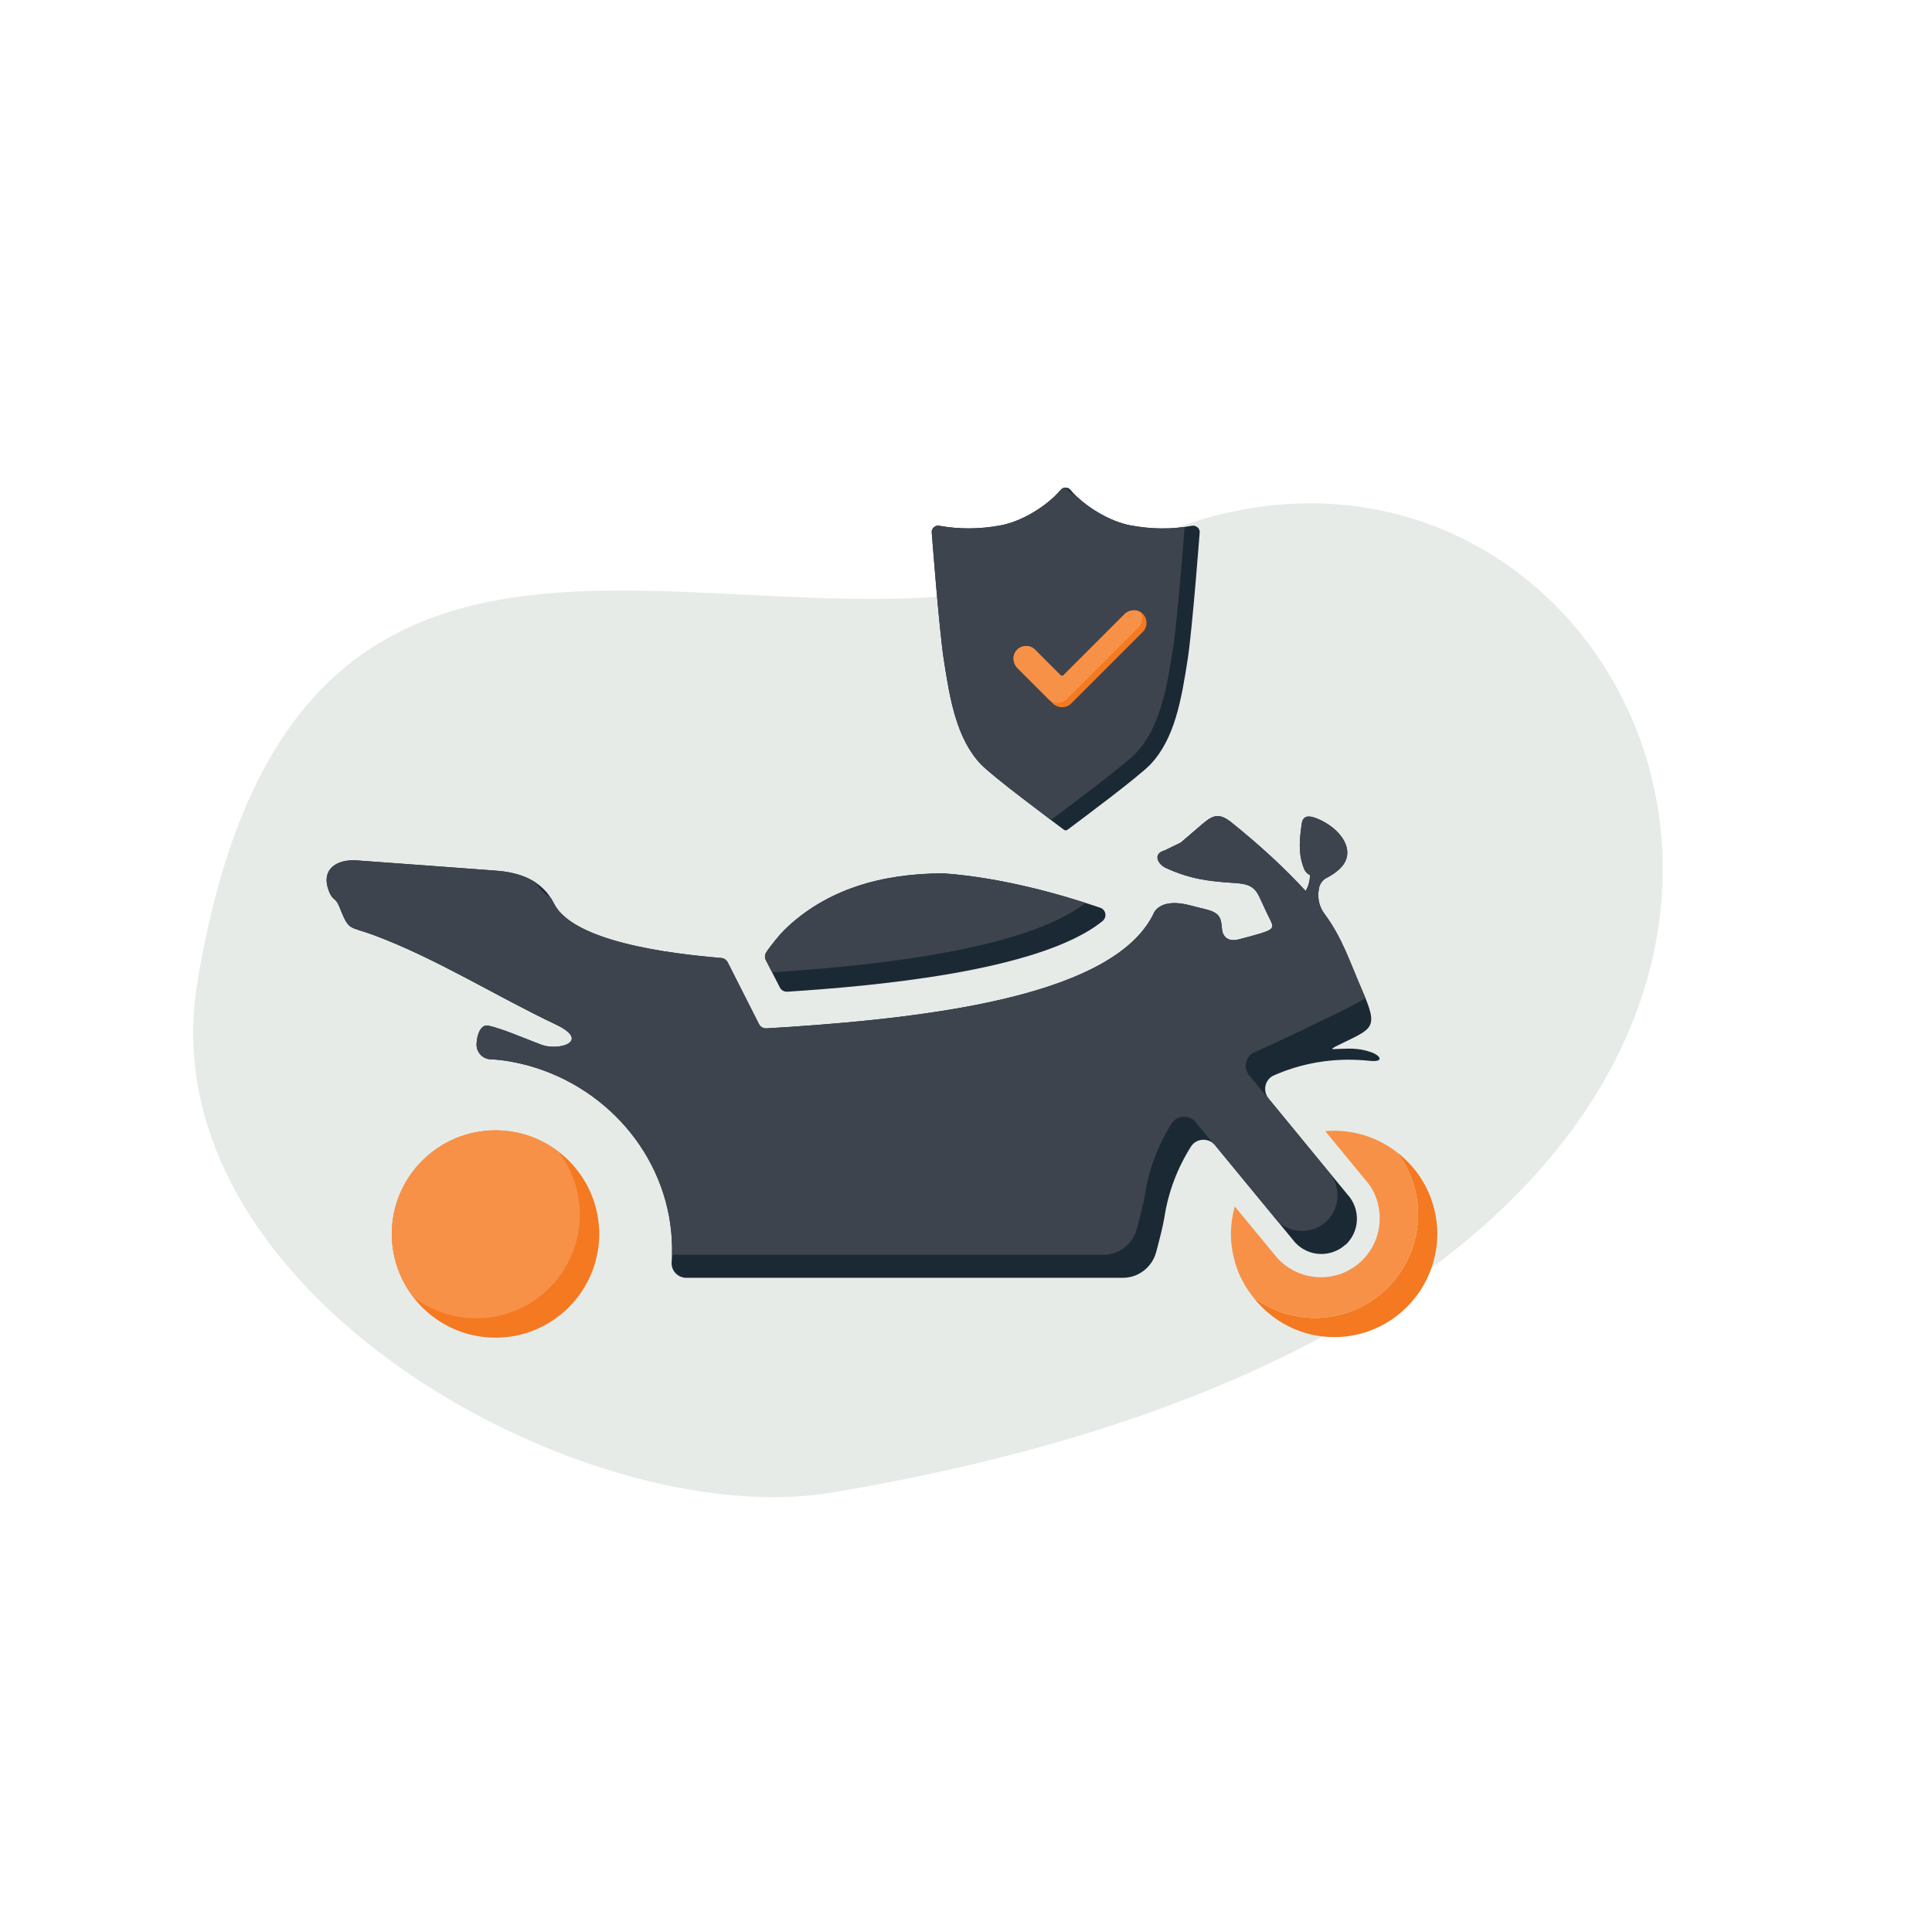 <?xml version="1.0" encoding="UTF-8"?>
<svg id="Layer_1" data-name="Layer 1" xmlns="http://www.w3.org/2000/svg" xmlns:xlink="http://www.w3.org/1999/xlink" viewBox="0 0 141.73 141.73">
  <defs>
    <style>
      .cls-1 {
        fill: #896a51;
      }

      .cls-1, .cls-2, .cls-3, .cls-4, .cls-5, .cls-6, .cls-7 {
        stroke-width: 0px;
      }

      .cls-8 {
        clip-path: url(#clippath);
      }

      .cls-2 {
        fill: none;
      }

      .cls-3 {
        fill: #f79147;
      }

      .cls-9 {
        clip-path: url(#clippath-1);
      }

      .cls-10 {
        clip-path: url(#clippath-4);
      }

      .cls-11 {
        clip-path: url(#clippath-3);
      }

      .cls-12 {
        clip-path: url(#clippath-2);
      }

      .cls-13 {
        clip-path: url(#clippath-5);
      }

      .cls-4 {
        fill: #e6ebe8;
      }

      .cls-5 {
        fill: #1b2935;
      }

      .cls-6 {
        fill: #f47920;
      }

      .cls-7 {
        fill: #3d444d;
      }
    </style>
    <clipPath id="clippath">
      <path class="cls-2" d="M36.35,82.92c-4.2,0-7.61,3.41-7.61,7.61,0,.73.11,1.43.3,2.1.92,3.17,3.83,5.5,7.31,5.5s6.39-2.33,7.31-5.5c.19-.67.3-1.37.3-2.1,0-4.2-3.41-7.61-7.61-7.61"/>
    </clipPath>
    <clipPath id="clippath-1">
      <path class="cls-2" d="M87.82,38.67c-.11-.09-.25-.13-.38-.1-1.5.28-3.02.25-4.51-.03-1.56-.29-3.4-1.42-4.41-2.61-.09-.11-.22-.16-.35-.16h0s0,0,0,0c-.13,0-.26.05-.35.16-1.01,1.19-2.85,2.32-4.41,2.61-1.5.28-3.01.3-4.51.03-.14-.03-.28.01-.38.1-.11.09-.17.22-.17.36,0,0,.53,7.01.88,9.32.45,2.97.95,5.85,2.73,7.72.85.89,5.28,4.2,6.09,4.8.08.06.18.06.26,0,.83-.62,5.23-3.89,6.09-4.8,1.78-1.88,2.27-4.75,2.73-7.72.35-2.31.88-9.32.88-9.32,0-.14-.06-.27-.17-.36Z"/>
    </clipPath>
    <clipPath id="clippath-2">
      <path class="cls-2" d="M77.9,51.88c-.24,0-.48-.09-.66-.27l-2.59-2.59c-.36-.36-.41-.94-.07-1.32.36-.4.98-.41,1.35-.04l1.87,1.87c.06.06.16.06.22,0l4.46-4.46c.36-.36.94-.41,1.32-.07.4.36.41.98.04,1.35l-5.26,5.26c-.18.18-.42.27-.66.27Z"/>
    </clipPath>
    <clipPath id="clippath-3">
      <path class="cls-2" d="M77.9,51.88c-.24,0-.48-.09-.66-.27l-2.59-2.59c-.36-.36-.41-.94-.07-1.32.36-.4.98-.41,1.35-.04l1.87,1.87c.06.06.16.06.22,0l4.46-4.46c.36-.36.94-.41,1.32-.07.4.36.41.98.04,1.35l-5.26,5.26c-.18.18-.42.27-.66.27Z"/>
    </clipPath>
    <clipPath id="clippath-4">
      <path class="cls-2" d="M98.7,91.33c1.06-.98,1.13-2.63.15-3.7l-5.75-7c-.5-.55-.33-1.44.35-1.74,1.68-.74,3.54-1.15,5.49-1.15.52,0,1.03.03,1.53.08,1.08.12.84-.37.12-.63-.98-.35-1.79-.25-2.2-.25-.51,0-1.05.14-.25-.25,2.57-1.27,3.03-1.18,1.8-4.01-.95-2.19-1.47-3.88-2.79-5.66-.38-.51-.52-1.16-.4-1.79,0-.02,0-.05.01-.07.06-.33.27-.61.56-.76.31-.16.61-.35.88-.59,1.5-1.32.1-3.1-1.6-3.77-.56-.22-1.02-.25-1.11.41-.14,1.01-.26,2.04.09,3.05.11.32.18.52.52.7,0,.39-.12.85-.32,1.16-1.52-1.66-3.3-3.3-5.42-5.01-.95-.77-1.4-.54-2.19.13-.52.44-1.04.89-1.55,1.33l-1.17.57c-.95.26-.47,1.05.07,1.29,1.79.82,3.14.97,4.81,1.09.94.06,1.61.09,2.04,1,.18.39.37.79.55,1.18.46,1,.78,1.15-.4,1.52-.52.16-1.09.31-1.64.45-.67.18-1.19-.08-1.24-.8-.06-.77-.16-1.15-1.17-1.4-.35-.09-.71-.17-1.07-.27-2.45-.68-2.81.66-2.81.66-2.93,5.79-15.51,7.48-26.6,8.23-.3.02-1.24.08-1.77.11-.23.01-.43-.11-.54-.31l-2.3-4.54c-.09-.17-.26-.29-.45-.31-1.8-.17-10.71-.83-12.29-4-.85-1.69-2.47-2.28-4.27-2.41-3.4-.25-6.68-.5-10.18-.75-1.53-.11-2.69.68-2.05,2.28.28.7.47.41.75,1.11.74,1.85.65,1.39,2.56,2.1,4.57,1.71,8.83,4.41,13.33,6.55,2.62,1.25.18,1.96-1.07,1.48-1.27-.48-2.87-1.18-3.88-1.4-.55-.12-.85.64-.87,1.36-.02.59.44,1.09,1.03,1.11.5.02,1.04.08,1.7.21,6.12,1.2,10.94,6.23,11.55,12.44.07.76.09,1.5.03,2.22-.05.63.45,1.16,1.08,1.16h32.02c1.14,0,2.14-.77,2.44-1.87.25-.93.52-1.99.61-2.57.29-1.89.97-3.64,1.95-5.19.38-.6,1.24-.67,1.73-.14l5.91,7.18c.98,1.06,2.63,1.13,3.7.15Z"/>
    </clipPath>
    <clipPath id="clippath-5">
      <path class="cls-2" d="M57.76,72.75c5.84-.38,18.51-1.42,23.13-5.19.34-.28.24-.83-.18-.97-2.67-.91-7.08-2.2-11.48-2.52-4.5,0-8.61,1.14-11.7,4.16-.3.29-1,1.14-1.33,1.65-.1.17-.11.37-.02.55l1.03,2.01c.1.2.31.32.53.31Z"/>
    </clipPath>
  </defs>
  <path class="cls-4" d="M14.47,72.12c-3.75,22.87,28.62,40.38,46.52,37.38,94.02-15.73,61.21-89.18,21.51-69.14-24.1,12.17-60.42-14.67-68.03,31.76Z"/>
  <g>
    <path class="cls-6" d="M36.35,82.92c-4.2,0-7.61,3.41-7.61,7.61,0,.73.11,1.43.3,2.1.92,3.17,3.83,5.5,7.31,5.5s6.39-2.33,7.31-5.5c.19-.67.3-1.37.3-2.1,0-4.2-3.41-7.61-7.61-7.61"/>
    <g class="cls-8">
      <path class="cls-3" d="M34.93,81.5c-4.2,0-7.61,3.41-7.61,7.61,0,.73.11,1.43.3,2.1.92,3.17,3.83,5.5,7.31,5.5s6.39-2.33,7.31-5.5c.19-.67.3-1.37.3-2.1,0-4.2-3.41-7.61-7.61-7.61"/>
    </g>
  </g>
  <g>
    <path class="cls-6" d="M105.14,92.61c.19-.67.3-1.36.3-2.09,0-2.45-1.17-4.62-2.97-6,.98,1.27,1.56,2.86,1.56,4.59,0,.72-.11,1.42-.3,2.09-.91,3.16-3.82,5.48-7.27,5.48-1.7,0-3.27-.57-4.53-1.52,1.38,1.77,3.52,2.93,5.94,2.93,3.46,0,6.36-2.32,7.27-5.48Z"/>
    <path class="cls-3" d="M90.6,92.61c.27.94.74,1.8,1.33,2.55,1.26.95,2.83,1.52,4.53,1.52,3.46,0,6.36-2.32,7.27-5.48.19-.67.3-1.36.3-2.09,0-1.73-.59-3.32-1.56-4.59-1.28-.98-2.87-1.57-4.6-1.57-.22,0-.44.01-.65.03l2.92,3.55c.72.78,1.12,1.88,1.07,3.03-.05,1.15-.54,2.22-1.39,3-.8.74-1.84,1.14-2.92,1.14-1.2,0-2.36-.51-3.18-1.39l-3.14-3.81c-.08.31-.15.62-.2.94,0,.03,0,.05-.01.08-.04.33-.07.66-.07,1,0,.72.11,1.42.3,2.09Z"/>
  </g>
  <path class="cls-5" d="M98.7,91.33c1.06-.98,1.13-2.63.15-3.7l-5.75-7c-.5-.55-.33-1.44.35-1.74,1.68-.74,3.54-1.15,5.49-1.15.52,0,1.03.03,1.53.08,1.08.12.84-.37.12-.63-.98-.35-1.79-.25-2.2-.25-.51,0-1.05.14-.25-.25,2.57-1.27,3.03-1.18,1.8-4.01-.95-2.19-1.47-3.88-2.79-5.66-.38-.51-.52-1.16-.4-1.79,0-.02,0-.05.01-.07.06-.33.27-.61.56-.76.31-.16.61-.35.88-.59,1.5-1.32.1-3.1-1.6-3.77-.56-.22-1.02-.25-1.11.41-.14,1.01-.26,2.04.09,3.05.11.32.18.52.52.7,0,.39-.12.85-.32,1.16-1.52-1.66-3.3-3.3-5.42-5.01-.95-.77-1.4-.54-2.19.13-.52.44-1.04.89-1.55,1.33l-1.17.57c-.95.26-.47,1.05.07,1.29,1.79.82,3.14.97,4.81,1.09.94.06,1.61.09,2.04,1,.18.39.37.79.55,1.18.46,1,.78,1.15-.4,1.52-.52.16-1.09.31-1.64.45-.67.18-1.19-.08-1.24-.8-.06-.77-.16-1.15-1.17-1.4-.35-.09-.71-.17-1.07-.27-2.45-.68-2.81.66-2.81.66-2.93,5.79-15.51,7.48-26.6,8.23-.3.02-1.24.08-1.77.11-.23.01-.43-.11-.54-.31l-2.3-4.54c-.09-.17-.26-.29-.45-.31-1.8-.17-10.71-.83-12.29-4-.85-1.69-2.47-2.28-4.27-2.41-3.4-.25-6.68-.5-10.18-.75-1.53-.11-2.69.68-2.05,2.28.28.7.47.41.75,1.11.74,1.85.65,1.39,2.56,2.1,4.57,1.71,8.83,4.41,13.33,6.55,2.62,1.25.18,1.96-1.07,1.48-1.27-.48-2.87-1.18-3.88-1.4-.55-.12-.85.64-.87,1.36-.02.59.44,1.09,1.03,1.11.5.02,1.04.08,1.7.21,6.12,1.2,10.94,6.23,11.55,12.44.07.76.09,1.5.03,2.22-.05.63.45,1.16,1.08,1.16h32.02c1.14,0,2.14-.77,2.44-1.87.25-.93.52-1.99.61-2.57.29-1.89.97-3.64,1.95-5.19.38-.6,1.24-.67,1.73-.14l5.91,7.18c.98,1.06,2.63,1.13,3.7.15Z"/>
  <path class="cls-5" d="M57.76,72.75c5.84-.38,18.51-1.42,23.13-5.19.34-.28.24-.83-.18-.97-2.67-.91-7.08-2.2-11.48-2.52-4.5,0-8.61,1.14-11.7,4.16-.3.29-1,1.14-1.33,1.65-.1.17-.11.37-.02.55l1.03,2.01c.1.2.31.32.53.31Z"/>
  <path class="cls-1" d="M90.37,89.56s0-.05.01-.08c0,.03,0,.05-.01.08Z"/>
  <g>
    <path class="cls-5" d="M87.82,38.67c-.11-.09-.25-.13-.38-.1-1.5.28-3.02.25-4.51-.03-1.56-.29-3.4-1.42-4.41-2.61-.09-.11-.22-.16-.35-.16h0s0,0,0,0c-.13,0-.26.05-.35.16-1.01,1.19-2.85,2.32-4.41,2.61-1.5.28-3.01.3-4.51.03-.14-.03-.28.01-.38.1-.11.09-.17.22-.17.36,0,0,.53,7.01.88,9.32.45,2.97.95,5.85,2.73,7.72.85.89,5.28,4.2,6.09,4.8.08.06.18.06.26,0,.83-.62,5.23-3.89,6.09-4.8,1.78-1.88,2.27-4.75,2.73-7.72.35-2.31.88-9.32.88-9.32,0-.14-.06-.27-.17-.36Z"/>
    <g class="cls-9">
      <path class="cls-7" d="M86.75,37.84c-.11-.09-.25-.13-.38-.1-1.5.28-3.02.25-4.51-.03-1.56-.29-3.4-1.42-4.41-2.61-.09-.11-.22-.16-.35-.16h0s0,0,0,0c-.13,0-.26.05-.35.16-1.01,1.19-2.85,2.32-4.41,2.61-1.5.28-3.01.3-4.51.03-.14-.03-.28.01-.38.1-.11.09-.17.22-.17.36,0,0,.53,7.01.88,9.32.45,2.97.95,5.85,2.73,7.72.85.89,5.28,4.2,6.09,4.8.08.06.18.06.26,0,.83-.62,5.23-3.89,6.09-4.8,1.78-1.88,2.27-4.75,2.73-7.72.35-2.31.88-9.32.88-9.32,0-.14-.06-.27-.17-.36Z"/>
    </g>
    <g>
      <g>
        <path class="cls-6" d="M77.9,51.88c-.24,0-.48-.09-.66-.27l-2.59-2.59c-.36-.36-.41-.94-.07-1.32.36-.4.98-.41,1.35-.04l1.87,1.87c.06.06.16.06.22,0l4.46-4.46c.36-.36.94-.41,1.32-.07.4.36.41.98.04,1.35l-5.26,5.26c-.18.18-.42.27-.66.27Z"/>
        <g class="cls-12">
          <path class="cls-3" d="M77.59,51.57c-.24,0-.48-.09-.66-.27l-2.63-2.63c-.36-.36-.36-.95,0-1.32.36-.36.95-.36,1.32,0l1.97,1.97,4.61-4.61c.36-.36.95-.36,1.32,0,.36.36.36.95,0,1.32l-5.26,5.26c-.18.18-.42.27-.66.27Z"/>
        </g>
      </g>
      <g class="cls-11">
        <path class="cls-2" d="M77.9,52.34c-.37,0-.72-.14-.98-.41l-2.63-2.63c-.26-.26-.41-.61-.41-.98s.14-.72.41-.98c.26-.26.61-.41.98-.41s.72.14.98.41l1.65,1.65,4.28-4.28c.26-.26.61-.41.98-.41s.72.14.98.41c.54.54.54,1.42,0,1.97l-5.26,5.26c-.26.26-.61.41-.98.41Z"/>
      </g>
    </g>
  </g>
  <g class="cls-10">
    <path class="cls-7" d="M97.28,89.63c1.06-.98,1.13-2.63.15-3.7l-5.75-7c-.5-.55-.33-1.44.35-1.74,1.68-.74,3.9-1.81,4.69-2.2,2.57-1.27,7.54-3.32,6.31-6.14-.95-2.19.38-1.33-.94-3.11-.38-.51-.52-1.16-.4-1.79,0-.02,0-.05.01-.07.06-.33-2.56.82-2.26.66.31-.16.61-.35.88-.59,1.5-1.32-3.43-4.94-5.14-5.61-.56-.22-1.02-.25-1.11.41-.14,1.01-.26,2.04.09,3.05.11.32.18.52.52.7,0,.39-.12.85-.32,1.16-1.52-1.66-3.3-3.3-5.42-5.01-.95-.77-1.4-.54-2.19.13-.52.44-1.04.89-1.55,1.33l-1.17.57c-.95.26-1.99,2.66-1.45,2.9,1.79.82,3.14.97,4.81,1.09.94.06,1.61.09,2.04,1,.18.39,1.89-.82,2.07-.43.46,1,.78,1.15-.4,1.52-.52.16-1.09-.83-1.64-.68-.67.18-1.19.49-1.24-.23-.06-.77-.16-.58-1.17-.83-.35-.09-.71-.17-1.07-.27-2.45-.68-2.81.66-2.81.66-2.93,5.79-15.51,7.48-26.6,8.23-.3.02-1.24-3.32-1.77-3.29-.23.01-.43-.11-.54-.31l-2.3-1.14c-.09-.17-.26-.29-.45-.31-1.8-.17-10.71-.83-12.29-4-.85-1.69-2.47-2.28-4.27-2.41-3.4-.25-6.68-.5-10.18-.75-1.53-.11-2.69.68-2.05,2.28.28.7.47.41.75,1.11.74,1.85.65,3.37,2.56,4.08,4.57,1.71,8.83,4.41,13.33,6.55,2.62,1.25.18-.03-1.07-.5-1.27-.48-2.87-1.18-3.88-1.4-.55-.12-.85.64-.87,1.36-.02.59.44,3.35,1.03,3.38.5.02,1.04.08,1.7.21,6.12,1.2,10.94,3.96,11.55,10.17.07.76.09,1.5.03,2.22-.05.63.45,1.16,1.08,1.16h32.02c1.14,0,2.14-.77,2.44-1.87.25-.93.52-1.99.61-2.57.29-1.89.97-3.64,1.95-5.19.38-.6,1.24-.67,1.73-.14l5.91,7.18c.98,1.06,2.63,1.13,3.7.15Z"/>
  </g>
  <g class="cls-13">
    <path class="cls-7" d="M56.62,71.33c5.84-.38,18.51-1.42,23.13-5.19.34-.28.24-.83-.18-.97-2.67-.91-7.08-2.2-11.48-2.52-4.5,0-8.61,1.14-11.7,4.16-.3.29-1,1.14-1.33,1.65-.1.17-.11.37-.02.55l1.03,2.01c.1.2.31.32.53.31Z"/>
  </g>
</svg>